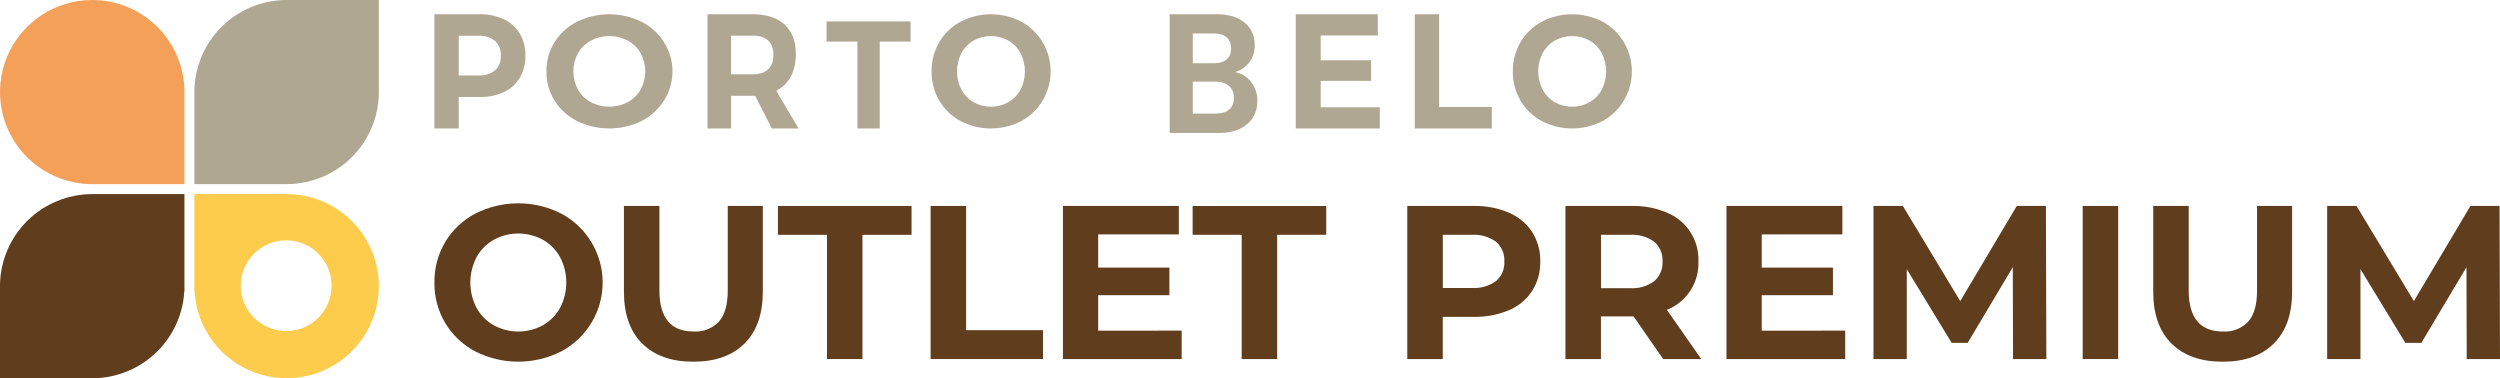 <svg width="271" height="41" viewBox="0 0 271 41" fill="none" xmlns="http://www.w3.org/2000/svg">
<g clip-path="url(#clip0_2360_3376)">
<path d="M19.993 9.992V19.959H10.009C9.353 19.96 8.696 19.896 8.047 19.768C6.108 19.383 4.326 18.432 2.928 17.037C1.53 15.641 0.578 13.863 0.192 11.927C-0.194 9.991 0.004 7.985 0.761 6.161C1.517 4.338 2.798 2.779 4.442 1.682C6.086 0.586 8.019 0 9.996 0C12.647 0 15.189 1.051 17.064 2.923C18.804 4.659 19.836 6.97 19.976 9.409L19.993 9.392V9.968C19.993 9.972 19.993 9.975 19.993 9.979C19.993 9.983 19.993 9.987 19.993 9.992Z" fill="#F5A058"/>
<path d="M9.996 21.039H19.993L19.993 31.02L19.993 31.607L19.976 31.59C19.837 34.029 18.804 36.34 17.065 38.077C15.19 39.948 12.648 41 9.997 41H0V31.02C3.96465e-05 30.369 0.064 29.717 0.192 29.073C0.578 27.137 1.53 25.359 2.928 23.964C4.326 22.568 6.107 21.618 8.046 21.233C8.692 21.104 9.345 21.041 9.998 21.041L9.996 21.039Z" fill="#603D1C"/>
<path d="M21.075 9.392L21.092 9.41C21.232 6.971 22.265 4.66 24.005 2.923C25.879 1.052 28.421 0 31.072 2.69674e-08C31.072 -3.37093e-08 31.073 2.69674e-08 31.073 2.69674e-08H41.067V9.979C41.067 10.63 41.004 11.282 40.875 11.927C40.489 13.862 39.537 15.64 38.139 17.036C36.741 18.431 34.96 19.381 33.021 19.766C32.376 19.894 31.722 19.958 31.07 19.958L31.072 19.959H21.075V9.392Z" fill="#B0A793"/>
<path fill-rule="evenodd" clip-rule="evenodd" d="M31.07 21.039C31.071 21.039 31.071 21.039 31.072 21.039C33.723 21.04 36.265 22.092 38.14 23.963C40.014 25.835 41.067 28.373 41.067 31.02C41.067 32.993 40.481 34.923 39.382 36.564C38.284 38.205 36.722 39.484 34.896 40.239C33.069 40.995 31.059 41.192 29.12 40.807C27.181 40.422 25.4 39.471 24.002 38.075C22.604 36.679 21.652 34.901 21.267 32.965C21.176 32.51 21.117 32.05 21.091 31.59L21.075 31.607V21.039H31.07ZM28.286 35.057C29.096 35.597 30.049 35.885 31.023 35.885C32.328 35.884 33.58 35.366 34.503 34.445C35.426 33.523 35.944 32.274 35.945 30.971C35.945 29.998 35.657 29.047 35.116 28.239C34.575 27.43 33.806 26.8 32.906 26.427C32.006 26.055 31.016 25.957 30.061 26.147C29.105 26.337 28.227 26.805 27.539 27.492C26.85 28.18 26.381 29.056 26.191 30.01C26.001 30.964 26.099 31.953 26.472 32.851C26.845 33.749 27.476 34.517 28.286 35.057Z" fill="#FECC4C"/>
<path d="M51.52 38.092C50.173 37.386 49.047 36.324 48.266 35.021C47.474 33.692 47.068 32.17 47.09 30.624C47.068 29.077 47.474 27.555 48.266 26.225C49.047 24.923 50.173 23.86 51.52 23.154C52.963 22.422 54.56 22.04 56.18 22.04C57.799 22.04 59.396 22.422 60.84 23.154C62.195 23.876 63.329 24.953 64.12 26.268C64.91 27.584 65.328 29.089 65.328 30.623C65.328 32.157 64.91 33.662 64.12 34.977C63.329 36.293 62.195 37.369 60.84 38.091C59.396 38.824 57.799 39.205 56.18 39.205C54.56 39.205 52.963 38.824 51.52 38.091M58.845 35.257C59.629 34.814 60.275 34.162 60.709 33.374C61.154 32.525 61.386 31.581 61.386 30.623C61.386 29.665 61.154 28.722 60.709 27.873C60.275 27.084 59.629 26.431 58.845 25.988C58.029 25.544 57.114 25.312 56.185 25.312C55.256 25.312 54.342 25.544 53.526 25.988C52.74 26.432 52.094 27.086 51.66 27.877C51.216 28.726 50.984 29.669 50.984 30.627C50.984 31.585 51.216 32.529 51.66 33.378C52.095 34.166 52.74 34.818 53.524 35.261C54.34 35.705 55.254 35.937 56.183 35.937C57.112 35.937 58.027 35.705 58.843 35.261" fill="#603D1C"/>
<path d="M69.616 37.241C68.293 35.927 67.633 34.054 67.634 31.622V22.326H71.48V31.477C71.48 34.448 72.715 35.934 75.184 35.935C75.695 35.969 76.206 35.89 76.683 35.703C77.159 35.517 77.588 35.227 77.939 34.856C78.571 34.137 78.888 33.011 78.888 31.477V22.326H82.689V31.619C82.689 34.052 82.028 35.925 80.705 37.238C79.382 38.551 77.534 39.208 75.161 39.209C72.786 39.209 70.938 38.552 69.616 37.238" fill="#603D1C"/>
<path d="M89.645 25.455H84.326V22.328H98.811V25.455H93.49V38.921H89.645V25.455Z" fill="#603D1C"/>
<path d="M100.879 22.326H104.726V35.791H113.062V38.919H100.879V22.326Z" fill="#603D1C"/>
<path d="M128.092 35.84V38.922H115.223V22.326H127.785V25.408H119.045V29.011H126.762V32.002H119.045V35.842L128.092 35.84Z" fill="#603D1C"/>
<path d="M134.598 25.455H129.28V22.328H143.765V25.455H138.446V38.92H134.599L134.598 25.455Z" fill="#603D1C"/>
<path d="M163.58 23.061C164.601 23.498 165.471 24.222 166.085 25.146C166.687 26.103 166.993 27.217 166.964 28.346C166.99 29.472 166.684 30.581 166.085 31.535C165.477 32.464 164.605 33.191 163.58 33.622C162.367 34.13 161.06 34.377 159.745 34.346H156.397V38.921H152.549V22.326H159.745C161.062 22.295 162.369 22.546 163.58 23.061ZM162.167 30.471C162.471 30.21 162.711 29.883 162.867 29.515C163.024 29.146 163.093 28.747 163.07 28.348C163.094 27.945 163.026 27.542 162.869 27.17C162.713 26.798 162.473 26.468 162.167 26.203C161.403 25.655 160.47 25.391 159.531 25.455H156.399V31.216H159.531C160.47 31.281 161.403 31.017 162.167 30.469" fill="#603D1C"/>
<path d="M180.287 38.921L177.081 34.299H173.541V38.921H169.694V22.326H176.889C178.206 22.295 179.513 22.545 180.724 23.061C181.762 23.491 182.643 24.229 183.248 25.174C183.853 26.119 184.153 27.227 184.108 28.348C184.152 29.467 183.847 30.573 183.234 31.511C182.622 32.45 181.732 33.175 180.689 33.588L184.418 38.921H180.287ZM179.313 26.203C178.549 25.655 177.617 25.39 176.678 25.455H173.546V31.24H176.678C177.619 31.305 178.553 31.036 179.313 30.48C179.617 30.217 179.856 29.888 180.013 29.518C180.169 29.148 180.239 28.748 180.217 28.347C180.242 27.944 180.173 27.541 180.016 27.169C179.859 26.797 179.619 26.467 179.313 26.202" fill="#603D1C"/>
<path d="M200.019 35.84V38.922H187.149V22.326H199.711V25.408H190.971V29.011H198.69V32.002H190.971V35.842L200.019 35.84Z" fill="#603D1C"/>
<path d="M218.212 38.921L218.187 28.964L213.296 37.167H211.562L206.695 29.177V38.921H203.086V22.326H206.268L212.49 32.639L218.618 22.326H221.777L221.824 38.921H218.212Z" fill="#603D1C"/>
<path d="M229.608 22.326H225.762V38.921H229.608V22.326Z" fill="#603D1C"/>
<path d="M235.391 37.241C234.069 35.927 233.409 34.054 233.409 31.622V22.326H237.255V31.477C237.255 34.448 238.49 35.934 240.959 35.935C241.47 35.969 241.981 35.89 242.458 35.703C242.934 35.517 243.363 35.227 243.714 34.856C244.35 34.137 244.666 33.011 244.663 31.477V22.326H248.464V31.619C248.464 34.052 247.803 35.925 246.481 37.238C245.159 38.551 243.311 39.208 240.937 39.209C238.561 39.209 236.713 38.552 235.391 37.238" fill="#603D1C"/>
<path d="M267.391 38.921L267.366 28.964L262.475 37.167H260.741L255.874 29.177V38.921H252.265V22.326H255.447L261.665 32.639L267.794 22.326H270.952L270.999 38.921H267.391Z" fill="#603D1C"/>
<path d="M92.944 4.508H89.599V2.321H98.708V4.508H95.362V13.925H92.944V4.508Z" fill="#B0A793"/>
<path d="M81.861 10.387H79.252V13.925H76.694V1.547H81.618C84.583 1.547 86.271 3.103 86.271 5.843C86.271 7.754 85.525 9.132 84.147 9.839L86.562 13.925H83.663L81.861 10.387ZM81.616 8.054C83.026 8.054 83.837 7.347 83.837 5.932C83.837 4.553 83.026 3.863 81.616 3.863H79.25V8.055L81.616 8.054Z" fill="#B0A793"/>
<path d="M62.554 13.122C61.545 12.613 60.702 11.847 60.116 10.908C59.523 9.949 59.218 8.851 59.235 7.737C59.218 6.621 59.523 5.524 60.116 4.565C60.702 3.626 61.545 2.86 62.554 2.351C63.635 1.822 64.832 1.547 66.045 1.547C67.258 1.547 68.454 1.822 69.536 2.351C70.552 2.871 71.401 3.647 71.993 4.596C72.585 5.544 72.898 6.63 72.898 7.736C72.898 8.842 72.585 9.927 71.993 10.876C71.401 11.825 70.552 12.601 69.536 13.121C68.454 13.649 67.258 13.925 66.045 13.925C64.832 13.925 63.635 13.649 62.554 13.121M68.041 11.078C68.629 10.758 69.113 10.288 69.438 9.719C69.771 9.107 69.945 8.427 69.945 7.736C69.945 7.045 69.771 6.365 69.438 5.753C69.113 5.184 68.629 4.713 68.041 4.394C67.43 4.074 66.745 3.906 66.049 3.906C65.353 3.906 64.668 4.074 64.057 4.394C63.468 4.714 62.984 5.186 62.659 5.756C62.326 6.368 62.153 7.048 62.153 7.739C62.153 8.43 62.326 9.11 62.659 9.722C62.984 10.291 63.468 10.761 64.055 11.081C64.667 11.4 65.352 11.568 66.048 11.568C66.744 11.568 67.429 11.4 68.04 11.081" fill="#B0A793"/>
<path d="M54.639 2.098C55.338 2.423 55.934 2.963 56.354 3.652C56.766 4.366 56.975 5.196 56.956 6.039C56.973 6.878 56.764 7.705 56.354 8.417C55.938 9.11 55.341 9.651 54.639 9.973C53.809 10.352 52.915 10.536 52.015 10.512H49.722V13.925H47.089V1.549H52.015C52.916 1.526 53.81 1.713 54.639 2.098ZM53.672 7.623C53.88 7.429 54.044 7.185 54.151 6.91C54.258 6.635 54.306 6.338 54.29 6.04C54.307 5.74 54.26 5.439 54.153 5.162C54.046 4.885 53.881 4.638 53.672 4.441C53.149 4.032 52.511 3.835 51.868 3.883H49.724V8.179H51.868C52.511 8.227 53.149 8.03 53.672 7.621" fill="#B0A793"/>
<path d="M167.126 13.122C166.173 12.613 165.377 11.847 164.823 10.908C164.264 9.949 163.976 8.851 163.991 7.737C163.976 6.621 164.264 5.524 164.823 4.565C165.377 3.626 166.173 2.86 167.126 2.351C168.147 1.822 169.277 1.547 170.423 1.547C171.569 1.547 172.698 1.822 173.72 2.351C174.679 2.871 175.481 3.647 176.041 4.596C176.6 5.544 176.895 6.63 176.895 7.736C176.895 8.842 176.6 9.927 176.041 10.876C175.481 11.825 174.679 12.601 173.72 13.121C172.698 13.649 171.569 13.925 170.423 13.925C169.277 13.925 168.147 13.649 167.126 13.121M172.308 11.078C172.863 10.758 173.32 10.288 173.628 9.719C173.942 9.107 174.106 8.427 174.106 7.736C174.106 7.045 173.942 6.365 173.628 5.753C173.32 5.184 172.864 4.713 172.308 4.394C171.731 4.074 171.084 3.906 170.427 3.906C169.77 3.906 169.123 4.074 168.545 4.394C167.989 4.714 167.532 5.186 167.225 5.756C166.911 6.368 166.747 7.048 166.747 7.739C166.747 8.43 166.911 9.11 167.225 9.722C167.533 10.291 167.989 10.761 168.544 11.081C169.121 11.4 169.768 11.568 170.425 11.568C171.083 11.568 171.73 11.4 172.307 11.081" fill="#B0A793"/>
<path d="M104.12 13.122C103.168 12.613 102.371 11.847 101.818 10.908C101.258 9.949 100.97 8.851 100.986 7.737C100.97 6.621 101.258 5.524 101.818 4.565C102.371 3.626 103.168 2.86 104.12 2.351C105.142 1.822 106.271 1.547 107.417 1.547C108.563 1.547 109.693 1.822 110.714 2.351C111.674 2.871 112.476 3.647 113.035 4.596C113.594 5.544 113.89 6.63 113.89 7.736C113.89 8.842 113.594 9.927 113.035 10.876C112.476 11.825 111.674 12.601 110.714 13.121C109.693 13.649 108.563 13.925 107.417 13.925C106.271 13.925 105.142 13.649 104.12 13.121M109.303 11.078C109.858 10.758 110.315 10.288 110.622 9.719C110.937 9.107 111.101 8.427 111.101 7.736C111.101 7.045 110.937 6.365 110.622 5.753C110.315 5.184 109.858 4.713 109.303 4.394C108.726 4.074 108.079 3.906 107.421 3.906C106.764 3.906 106.117 4.074 105.54 4.394C104.984 4.714 104.527 5.186 104.219 5.756C103.905 6.368 103.741 7.048 103.741 7.739C103.741 8.43 103.905 9.11 104.219 9.722C104.527 10.291 104.984 10.761 105.538 11.081C106.116 11.4 106.763 11.568 107.42 11.568C108.077 11.568 108.724 11.4 109.301 11.081" fill="#B0A793"/>
<path d="M153.363 1.547H156V11.592H161.713V13.925H153.363V1.547Z" fill="#B0A793"/>
<path d="M135.622 8.902C136.075 9.491 136.302 10.167 136.302 10.929C136.302 11.617 136.137 12.223 135.81 12.745C135.481 13.267 135.007 13.675 134.387 13.97C133.766 14.265 133.031 14.413 132.184 14.413H126.795V1.547H131.951C132.799 1.547 133.53 1.688 134.145 1.971C134.76 2.254 135.225 2.647 135.541 3.151C135.857 3.654 136.016 4.226 136.016 4.865C136.016 5.615 135.822 6.242 135.434 6.745C135.045 7.249 134.53 7.605 133.885 7.815C134.588 7.95 135.168 8.312 135.622 8.902V8.902ZM129.3 6.856H131.592C132.189 6.856 132.649 6.717 132.971 6.441C133.294 6.164 133.454 5.768 133.454 5.252C133.454 4.736 133.293 4.336 132.971 4.054C132.649 3.772 132.189 3.63 131.592 3.63H129.3V6.856ZM133.249 11.869C133.589 11.574 133.759 11.156 133.759 10.615C133.759 10.074 133.58 9.63 133.222 9.316C132.864 9.003 132.38 8.846 131.772 8.846H129.3V12.311H131.826C132.434 12.311 132.909 12.163 133.249 11.869V11.869Z" fill="#B0A793"/>
<path d="M149.568 11.626V13.925H140.458V1.547H149.35V3.846H143.164V6.533H148.627V8.764H143.164V11.627L149.568 11.626Z" fill="#B0A793"/>
</g>
<defs>
<clipPath id="clip0_2360_3376">
<rect width="271" height="41" fill="white"/>
</clipPath>
</defs>
</svg>
